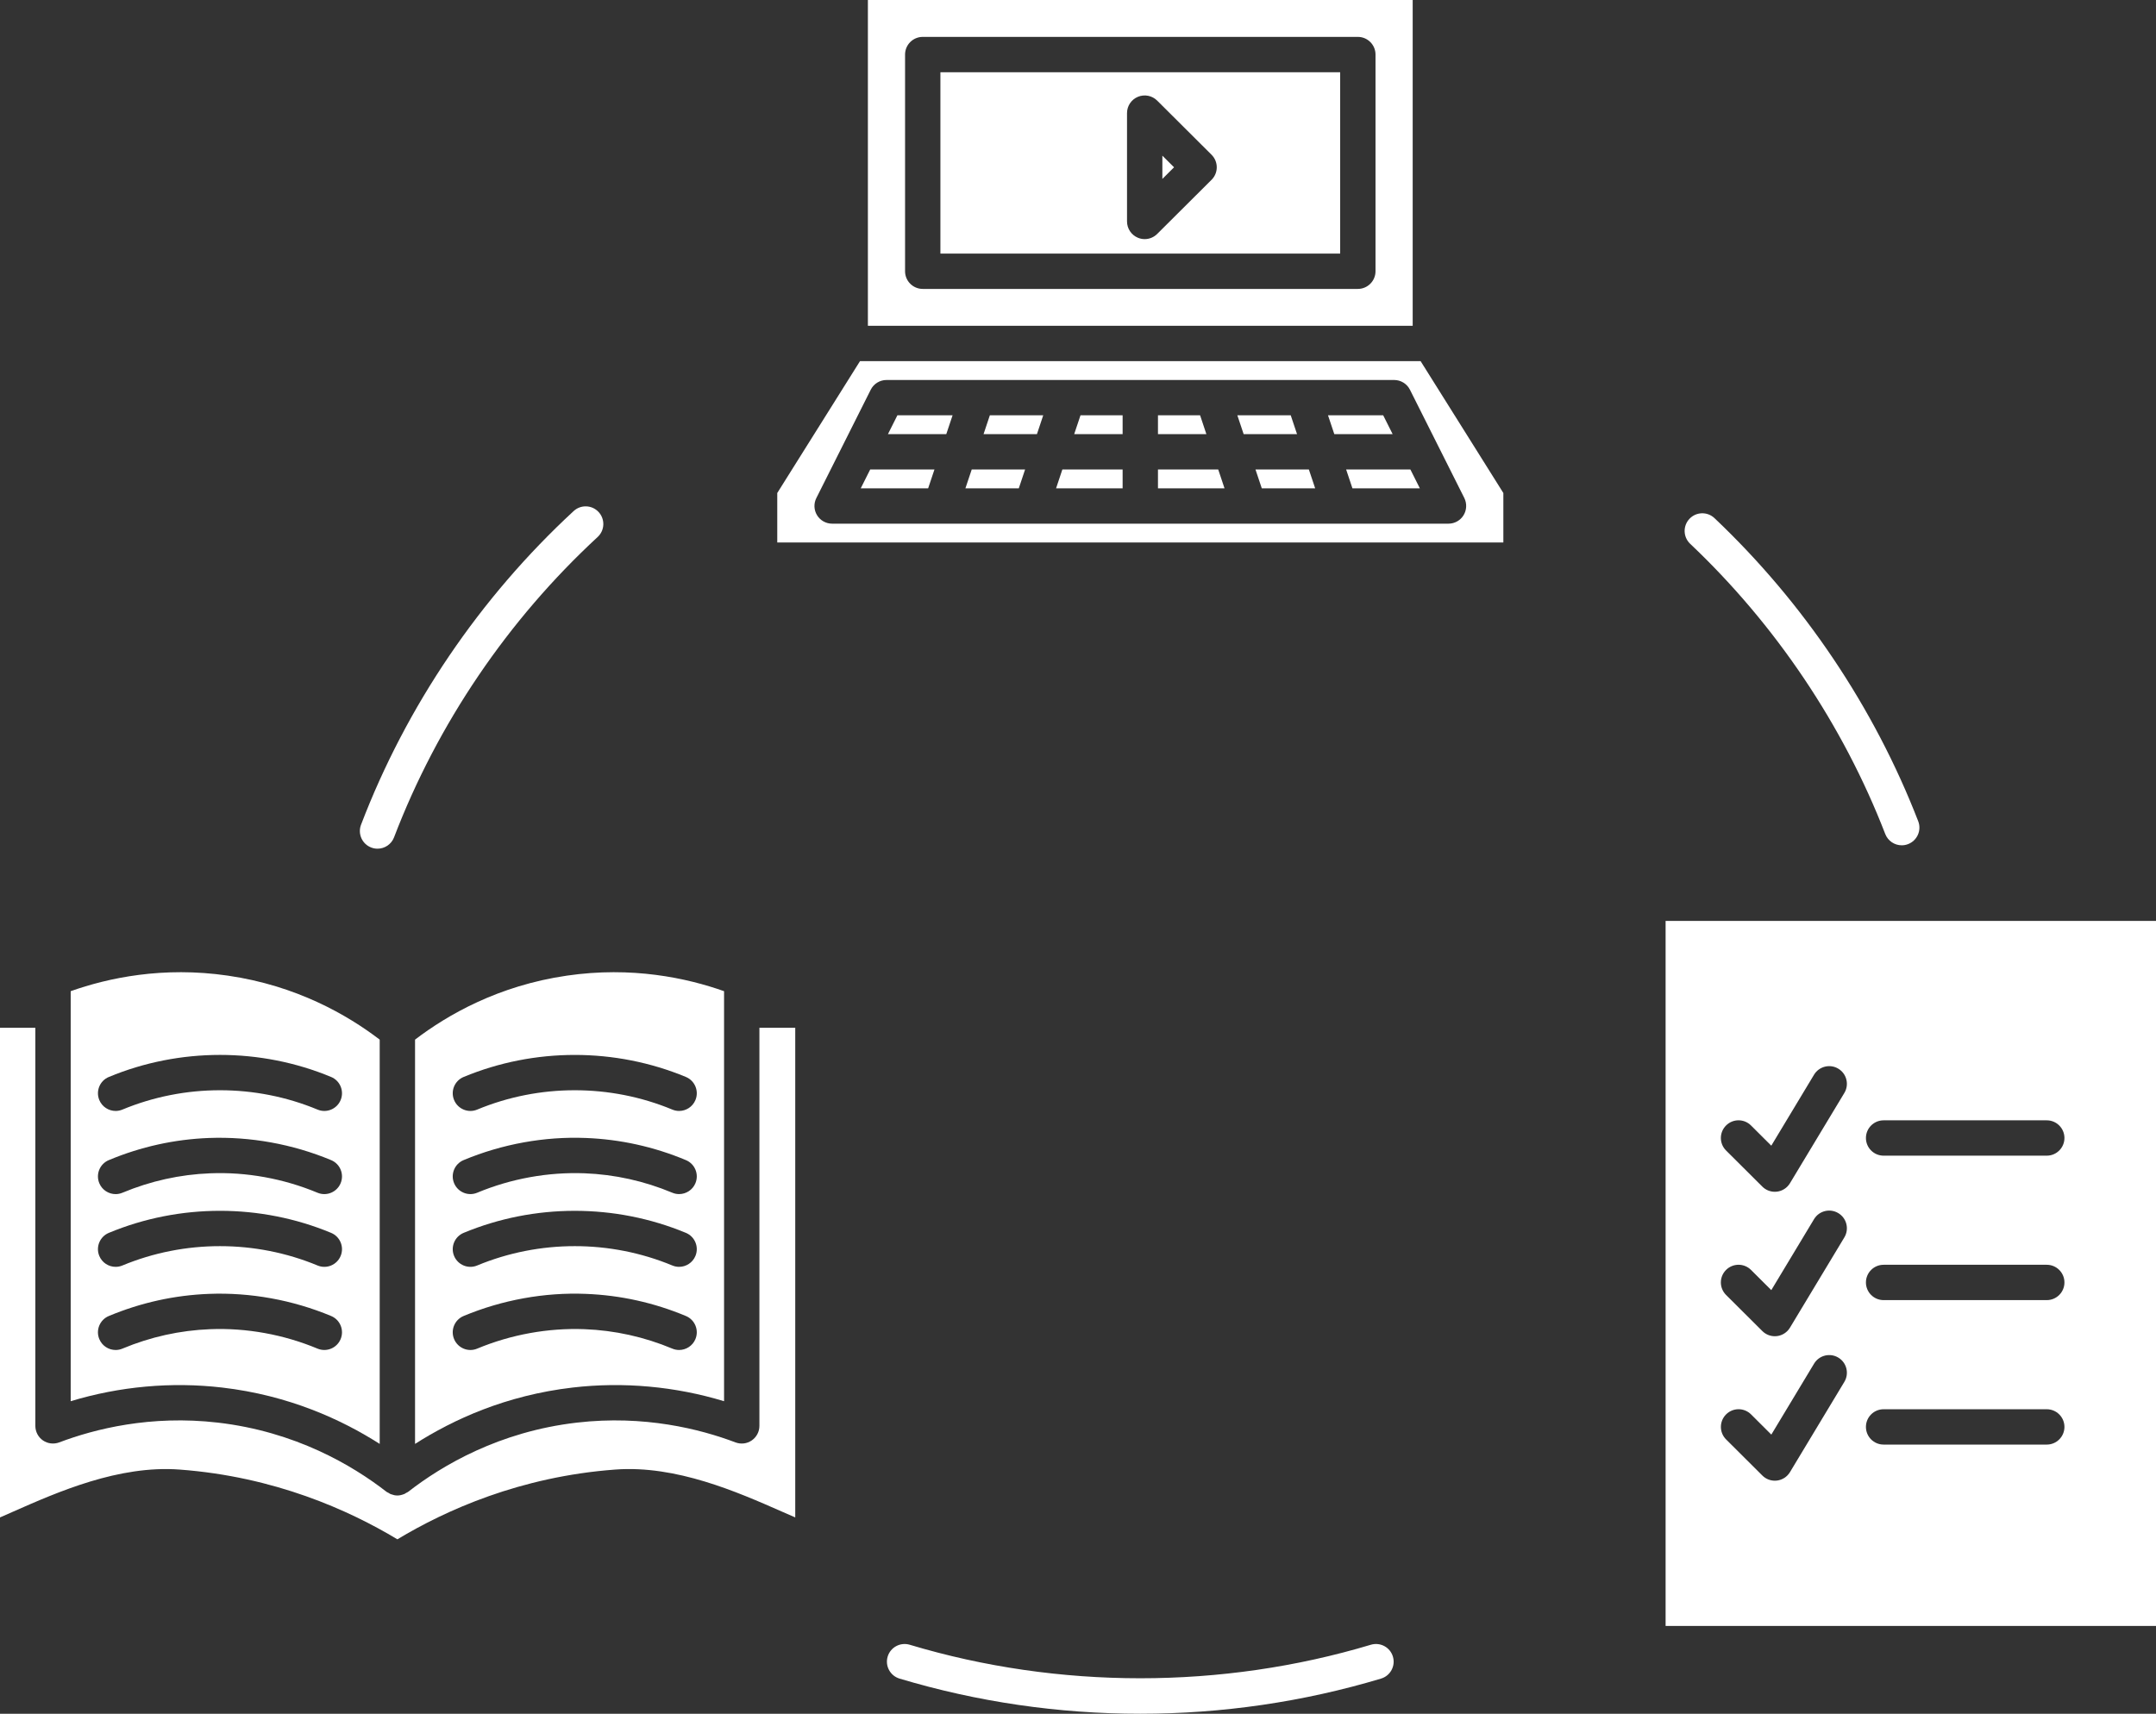 <?xml version="1.0" encoding="UTF-8" standalone="no"?><svg xmlns="http://www.w3.org/2000/svg" xmlns:xlink="http://www.w3.org/1999/xlink" fill="#ffffff" height="97" preserveAspectRatio="xMidYMid meet" version="1" viewBox="0.0 0.0 122.0 97.0" width="122" zoomAndPan="magnify"><rect x="0.0" y="0.0" width="122.0" height="97.0" fill="#333333" stroke="none"/><g id="change1_1"><path d="M94.25,52.125V92.03H122V52.125H94.25z M104.365,78.215l-3.078,5.11c-0.158,0.263-0.429,0.439-0.734,0.477 c-0.041,0.005-0.082,0.007-0.122,0.007c-0.263,0-0.517-0.104-0.706-0.292l-2.052-2.044c-0.391-0.39-0.392-1.023-0.002-1.415 c0.389-0.391,1.022-0.393,1.415-0.002l1.147,1.144l2.419-4.017c0.285-0.473,0.9-0.626,1.373-0.34 C104.498,77.127,104.65,77.742,104.365,78.215z M104.365,70.038l-3.078,5.11c-0.158,0.263-0.429,0.439-0.734,0.477 c-0.041,0.005-0.082,0.007-0.123,0.007c-0.263,0-0.517-0.104-0.706-0.292l-2.052-2.044c-0.392-0.39-0.393-1.023-0.003-1.414 c0.389-0.392,1.023-0.393,1.414-0.003l1.148,1.144l2.419-4.018c0.285-0.473,0.9-0.626,1.373-0.34 C104.498,68.95,104.65,69.565,104.365,70.038z M104.365,61.862l-3.078,5.11c-0.158,0.263-0.429,0.439-0.734,0.477 c-0.041,0.005-0.082,0.007-0.123,0.007c-0.263,0-0.517-0.104-0.706-0.292l-2.052-2.044c-0.392-0.39-0.393-1.023-0.003-1.414 c0.389-0.393,1.023-0.393,1.414-0.003l1.148,1.144l2.419-4.018c0.285-0.472,0.9-0.626,1.373-0.34 C104.498,60.774,104.65,61.389,104.365,61.862z M115.819,81.765h-9.233c-0.552,0-1-0.448-1-1s0.448-1,1-1h9.233 c0.552,0,1,0.448,1,1S116.371,81.765,115.819,81.765z M115.819,73.588h-9.233c-0.552,0-1-0.448-1-1s0.448-1,1-1h9.233 c0.552,0,1,0.448,1,1S116.371,73.588,115.819,73.588z M115.819,65.412h-9.233c-0.552,0-1-0.448-1-1s0.448-1,1-1h9.233 c0.552,0,1,0.448,1,1S116.371,65.412,115.819,65.412z" fill="inherit"/><path d="M23.486,58.844v22.883c2.151-1.375,5.141-2.752,8.923-3.191c2.862-0.333,5.794-0.065,8.563,0.774V56.102 c-2.118-0.751-5.222-1.416-8.894-0.88C28.195,55.787,25.317,57.445,23.486,58.844z M39.351,75.796 c-0.16,0.383-0.532,0.614-0.923,0.615c-0.128,0-0.259-0.025-0.385-0.078c-1.587-0.664-3.258-1.034-4.967-1.1 c-2.058-0.078-4.156,0.302-6.072,1.1c-0.508,0.215-1.095-0.028-1.308-0.538c-0.213-0.51,0.028-1.095,0.538-1.308 c2.182-0.91,4.575-1.347,6.919-1.252c1.948,0.075,3.853,0.497,5.661,1.253C39.324,74.701,39.564,75.287,39.351,75.796z M26.236,69.781c4.003-1.662,8.57-1.663,12.576,0c0.51,0.211,0.752,0.797,0.54,1.307c-0.16,0.385-0.532,0.617-0.924,0.617 c-0.128,0-0.258-0.025-0.383-0.077c-3.518-1.46-7.527-1.459-11.043,0c-0.507,0.213-1.095-0.029-1.307-0.54 C25.484,70.578,25.726,69.993,26.236,69.781z M39.351,66.972c-0.16,0.383-0.532,0.614-0.923,0.615 c-0.128,0-0.259-0.025-0.385-0.078c-1.588-0.664-3.259-1.034-4.967-1.1c-2.058-0.077-4.156,0.301-6.072,1.1 c-0.508,0.214-1.095-0.028-1.308-0.538c-0.213-0.51,0.028-1.095,0.538-1.308c2.182-0.91,4.575-1.346,6.919-1.252 c1.947,0.075,3.852,0.496,5.661,1.253C39.324,65.877,39.564,66.463,39.351,66.972z M38.812,60.957 c0.51,0.211,0.752,0.797,0.54,1.307c-0.16,0.385-0.532,0.617-0.924,0.617c-0.128,0-0.258-0.025-0.383-0.077 c-3.518-1.46-7.527-1.46-11.043,0c-0.507,0.213-1.095-0.029-1.307-0.54c-0.212-0.51,0.03-1.095,0.54-1.307 C30.239,59.295,34.806,59.294,38.812,60.957z" fill="inherit"/><path d="M42.972,80.706c0,0.329-0.161,0.636-0.432,0.823c-0.271,0.188-0.615,0.228-0.922,0.112 c-1.993-0.754-5.167-1.561-8.979-1.119c-4.378,0.508-7.604,2.409-9.54,3.915c-0.039,0.03-0.085,0.044-0.127,0.068 c-0.027,0.015-0.048,0.037-0.076,0.049c-0.018,0.008-0.036,0.014-0.055,0.021c-0.115,0.044-0.235,0.072-0.356,0.072c0,0,0,0,0,0 c0,0,0,0,0,0s0,0,0,0c0,0,0,0,0,0c-0.121,0-0.24-0.028-0.356-0.072c-0.019-0.007-0.037-0.013-0.055-0.021 c-0.028-0.013-0.049-0.034-0.076-0.049c-0.042-0.024-0.087-0.038-0.127-0.068c-1.935-1.505-5.161-3.406-9.54-3.915 c-3.811-0.443-6.985,0.364-8.979,1.119c-0.308,0.115-0.652,0.074-0.922-0.112S2,81.034,2,80.706V58.174H0v27.714 c0.236-0.103,0.486-0.213,0.748-0.329c2.518-1.112,5.969-2.636,9.412-2.38c5.372,0.398,9.587,2.299,12.326,3.948 c2.74-1.65,6.954-3.551,12.326-3.948c3.451-0.259,6.914,1.27,9.442,2.383c0.261,0.115,0.51,0.225,0.746,0.326V58.174h-2.028V80.706 z" fill="inherit"/><path d="M12.563,78.536c3.782,0.439,6.772,1.817,8.923,3.191V58.844c-1.831-1.399-4.709-3.058-8.592-3.622 C9.218,54.686,6.117,55.351,4,56.102V79.31C6.77,78.471,9.703,78.204,12.563,78.536z M6.16,60.957 c4.007-1.664,8.573-1.663,12.576,0c0.51,0.211,0.752,0.797,0.54,1.307c-0.212,0.511-0.797,0.753-1.307,0.54 c-3.516-1.46-7.525-1.46-11.043,0c-0.125,0.052-0.255,0.077-0.383,0.077c-0.392,0-0.764-0.232-0.924-0.617 C5.408,61.754,5.649,61.168,6.16,60.957z M6.157,65.664c1.809-0.757,3.714-1.178,5.662-1.253c2.343-0.088,4.735,0.343,6.918,1.253 c0.51,0.212,0.751,0.798,0.538,1.308c-0.213,0.51-0.799,0.751-1.308,0.538c-1.917-0.799-4.018-1.183-6.072-1.1 c-1.708,0.066-3.379,0.436-4.967,1.1c-0.126,0.053-0.257,0.078-0.385,0.078c-0.391,0-0.763-0.231-0.923-0.615 C5.407,66.463,5.647,65.877,6.157,65.664z M19.276,71.088c-0.212,0.511-0.797,0.753-1.307,0.54c-3.516-1.459-7.525-1.46-11.043,0 c-0.125,0.052-0.255,0.077-0.383,0.077c-0.392,0-0.764-0.232-0.924-0.617c-0.212-0.51,0.03-1.095,0.54-1.307 c4.007-1.664,8.573-1.663,12.576,0C19.246,69.993,19.488,70.578,19.276,71.088z M6.543,76.411c-0.391,0-0.763-0.231-0.923-0.615 c-0.213-0.509,0.027-1.095,0.537-1.308c1.808-0.756,3.713-1.178,5.662-1.253c2.343-0.092,4.736,0.342,6.918,1.252 c0.51,0.212,0.751,0.798,0.538,1.308c-0.213,0.51-0.799,0.751-1.308,0.538c-1.917-0.799-4.018-1.181-6.072-1.1 c-1.709,0.066-3.38,0.436-4.967,1.1C6.803,76.386,6.672,76.411,6.543,76.411z" fill="inherit"/><path d="M59.759 27.64L63.525 27.64 63.525 26.574 60.115 26.574z" fill="inherit"/><path d="M78.27 23.507L75.147 23.507 75.504 24.574 78.805 24.574z" fill="inherit"/><path d="M71.043 26.574L71.4 27.64 74.421 27.64 74.064 26.574z" fill="inherit"/><path d="M73.038 23.507L70.017 23.507 70.374 24.574 73.395 24.574z" fill="inherit"/><path d="M48.664,20.441l-4.682,7.464v2.801h41.087v-2.801l-4.682-7.464H48.664z M82.816,29.165 c-0.182,0.295-0.504,0.475-0.851,0.475h-6.152c-0.001,0-0.002,0-0.003,0c-0.001,0-0.002,0-0.003,0h-5.123c-0.001,0-0.002,0-0.003,0 c-0.001,0-0.002,0-0.003,0h-6.152h-6.152c-0.001,0-0.002,0-0.003,0c-0.001,0-0.002,0-0.003,0h-5.123c-0.001,0-0.002,0-0.003,0 c-0.001,0-0.002,0-0.003,0h-6.152c-0.347,0-0.669-0.18-0.851-0.475c-0.182-0.295-0.198-0.664-0.042-0.974l3.078-6.132 c0.169-0.338,0.515-0.551,0.894-0.551h14.362h14.362c0.378,0,0.724,0.213,0.894,0.551l3.078,6.132 C83.014,28.501,82.998,28.87,82.816,29.165z" fill="inherit"/><path d="M76.529 27.64L80.344 27.64 79.809 26.574 76.173 26.574z" fill="inherit"/><path d="M53.214,14.353h22.621V4.088H53.214V14.353z M63.774,6.402c0-0.404,0.243-0.769,0.617-0.923 c0.372-0.154,0.802-0.07,1.089,0.215l3.078,3.066c0.188,0.188,0.294,0.443,0.294,0.708c0,0.266-0.106,0.521-0.294,0.708 l-3.078,3.066c-0.191,0.19-0.446,0.292-0.706,0.292c-0.129,0-0.26-0.025-0.384-0.077c-0.373-0.155-0.616-0.519-0.616-0.923V6.402z" fill="inherit"/><path d="M54.629 27.64L57.65 27.64 58.006 26.574 54.986 26.574z" fill="inherit"/><path d="M79.939,0H49.111v18.441h30.828V0z M77.835,15.353c0,0.552-0.448,1-1,1H52.214c-0.552,0-1-0.448-1-1V3.088 c0-0.552,0.448-1,1-1h24.621c0.552,0,1,0.448,1,1V15.353z" fill="inherit"/><path d="M48.706 27.64L52.52 27.64 52.877 26.574 49.241 26.574z" fill="inherit"/><path d="M50.245 24.574L53.546 24.574 53.903 23.507 50.78 23.507z" fill="inherit"/><path d="M55.655 24.574L58.676 24.574 59.032 23.507 56.012 23.507z" fill="inherit"/><path d="M65.525 26.574L65.525 27.64 69.291 27.64 68.935 26.574z" fill="inherit"/><path d="M65.774 8.811L65.774 10.127 66.435 9.469z" fill="inherit"/><path d="M67.909 23.507L65.525 23.507 65.525 24.574 68.265 24.574z" fill="inherit"/><path d="M60.784 24.574L63.525 24.574 63.525 23.507 61.141 23.507z" fill="inherit"/><path d="M21.007,47.971c0.118,0.045,0.238,0.066,0.357,0.066c0.402,0,0.782-0.245,0.934-0.644c2.454-6.422,6.437-12.3,11.52-16.998 c0.406-0.375,0.431-1.007,0.056-1.413c-0.376-0.407-1.008-0.431-1.413-0.056c-5.308,4.905-9.468,11.044-12.031,17.752 C20.232,47.196,20.491,47.774,21.007,47.971z" fill="inherit"/><path d="M77.574,93.094c-8.429,2.53-17.669,2.53-26.098,0c-0.531-0.156-1.086,0.142-1.246,0.67 c-0.159,0.529,0.142,1.086,0.67,1.246C55.302,96.33,59.886,97,64.525,97s9.223-0.67,13.624-1.99 c0.529-0.159,0.829-0.716,0.67-1.246C78.66,93.235,78.107,92.938,77.574,93.094z" fill="inherit"/><path d="M106.679,47.205c0.153,0.396,0.532,0.64,0.933,0.64c0.12,0,0.242-0.022,0.361-0.068c0.515-0.199,0.771-0.779,0.572-1.293 c-2.495-6.444-6.481-12.377-11.53-17.158c-0.401-0.379-1.033-0.363-1.414,0.039c-0.38,0.401-0.362,1.034,0.039,1.414 C100.474,35.355,104.291,41.036,106.679,47.205z" fill="inherit"/></g></svg>
